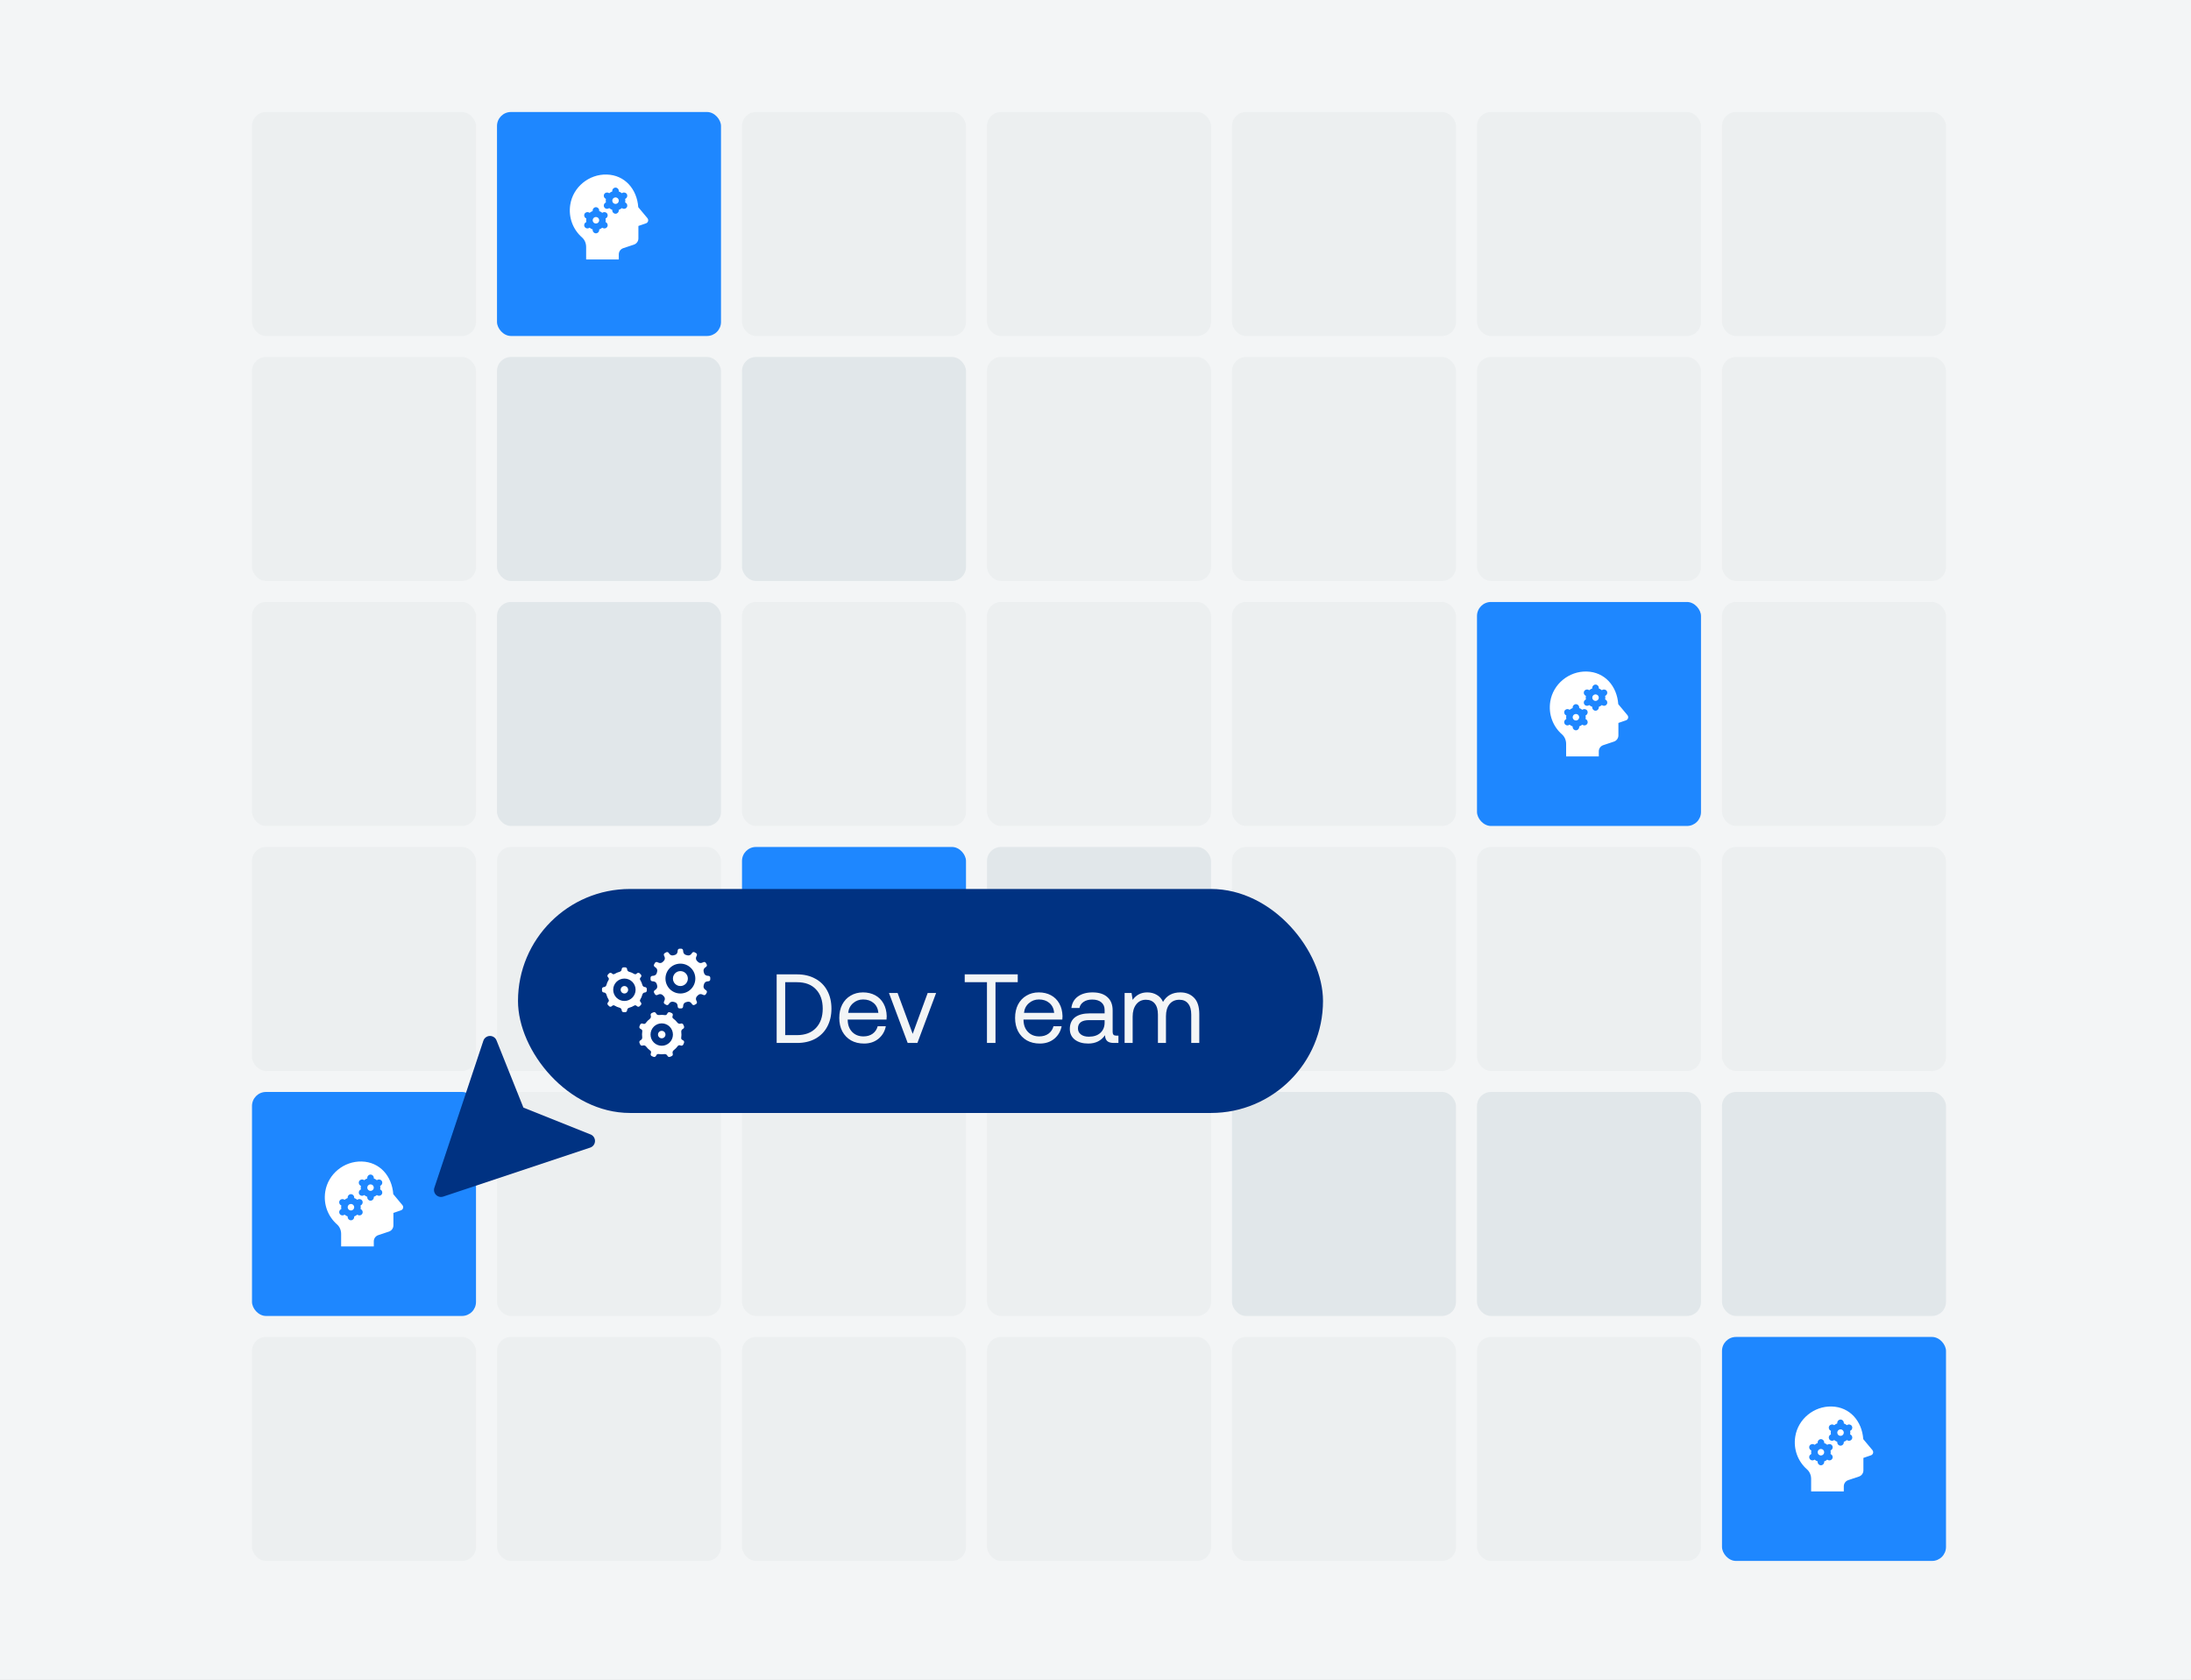 <svg width="313" height="240" viewBox="0 0 313 240" fill="none" xmlns="http://www.w3.org/2000/svg">
<rect x="0" y="0" width="313" height="240" fill="#808080" stroke="none"/>
<g clip-path="url(#clip0_1938_7468)">
<rect width="313" height="240" fill="#F3F5F6"/>
<rect x="36" y="16" width="32" height="32" rx="2" fill="#ECEFF0"/>
<rect x="71" y="16" width="32" height="32" rx="2" fill="#1E87FF"/>
<path d="M86.665 24.935C84.135 24.871 81.869 26.72 81.469 29.219C81.169 31.089 81.881 32.807 83.143 33.917C83.53 34.258 83.734 34.762 83.734 35.278V37.066H88.4V36.339C88.4 35.937 88.657 35.581 89.038 35.454L90.562 34.946C90.943 34.819 91.2 34.462 91.2 34.06V32.28L92.258 31.916C92.357 31.889 92.443 31.83 92.505 31.749C92.567 31.668 92.6 31.568 92.6 31.466C92.6 31.359 92.562 31.255 92.494 31.172L92.482 31.157C92.477 31.151 92.473 31.146 92.468 31.141L91.181 29.599C90.994 27.026 89.269 25.001 86.665 24.935ZM87.933 26.8C88.192 26.8 88.4 27.008 88.4 27.267V27.352C88.562 27.41 88.709 27.496 88.838 27.606L88.912 27.563C89.134 27.433 89.421 27.51 89.55 27.733C89.679 27.957 89.602 28.241 89.379 28.37L89.308 28.411C89.323 28.494 89.334 28.579 89.334 28.666C89.334 28.754 89.323 28.839 89.308 28.922L89.379 28.963C89.603 29.091 89.68 29.377 89.55 29.6C89.464 29.75 89.307 29.833 89.146 29.833C89.066 29.833 88.986 29.813 88.912 29.77L88.838 29.727C88.709 29.837 88.562 29.923 88.4 29.981V30.067C88.4 30.325 88.192 30.533 87.933 30.533C87.675 30.533 87.467 30.325 87.467 30.067V29.981C87.304 29.923 87.158 29.837 87.029 29.727L86.955 29.77C86.881 29.813 86.801 29.833 86.721 29.833C86.56 29.833 86.403 29.75 86.317 29.6C86.188 29.376 86.265 29.091 86.488 28.963L86.559 28.922C86.544 28.839 86.534 28.754 86.534 28.666C86.534 28.579 86.544 28.494 86.559 28.411L86.488 28.37C86.265 28.241 86.188 27.957 86.317 27.733C86.445 27.51 86.732 27.433 86.955 27.563L87.029 27.606C87.158 27.496 87.304 27.41 87.467 27.352V27.267C87.467 27.008 87.675 26.8 87.933 26.8ZM87.933 28.2C87.81 28.2 87.691 28.249 87.603 28.337C87.516 28.424 87.467 28.543 87.467 28.666C87.467 28.79 87.516 28.909 87.603 28.997C87.691 29.084 87.81 29.133 87.933 29.133C88.057 29.133 88.176 29.084 88.263 28.997C88.351 28.909 88.4 28.79 88.4 28.666C88.4 28.543 88.351 28.424 88.263 28.337C88.176 28.249 88.057 28.2 87.933 28.2ZM85.133 29.6C85.391 29.6 85.6 29.808 85.6 30.067V30.152C85.763 30.21 85.909 30.296 86.038 30.406L86.112 30.363C86.335 30.234 86.621 30.31 86.75 30.533C86.879 30.757 86.802 31.041 86.579 31.17L86.508 31.211C86.523 31.294 86.534 31.379 86.534 31.466C86.534 31.554 86.523 31.639 86.508 31.722L86.579 31.763C86.803 31.892 86.88 32.177 86.75 32.4C86.664 32.55 86.507 32.633 86.346 32.633C86.266 32.633 86.186 32.613 86.112 32.57L86.038 32.527C85.909 32.637 85.763 32.723 85.6 32.781V32.867C85.6 33.125 85.391 33.333 85.133 33.333C84.875 33.333 84.667 33.125 84.667 32.867V32.781C84.504 32.723 84.358 32.637 84.229 32.527L84.155 32.57C84.081 32.613 84.001 32.633 83.921 32.633C83.76 32.633 83.603 32.55 83.516 32.4C83.388 32.176 83.465 31.892 83.688 31.763L83.759 31.722C83.744 31.639 83.734 31.554 83.734 31.466C83.734 31.379 83.744 31.294 83.759 31.211L83.688 31.17C83.465 31.041 83.388 30.757 83.516 30.533C83.645 30.31 83.931 30.234 84.155 30.363L84.229 30.406C84.358 30.296 84.504 30.21 84.667 30.152V30.067C84.667 29.808 84.875 29.6 85.133 29.6ZM85.133 31C85.01 31 84.891 31.049 84.803 31.137C84.716 31.224 84.667 31.343 84.667 31.466C84.667 31.59 84.716 31.709 84.803 31.797C84.891 31.884 85.01 31.933 85.133 31.933C85.257 31.933 85.376 31.884 85.463 31.797C85.551 31.709 85.6 31.59 85.6 31.466C85.6 31.343 85.551 31.224 85.463 31.137C85.376 31.049 85.257 31 85.133 31Z" fill="white"/>
<rect x="106" y="16" width="32" height="32" rx="2" fill="#ECEFF0"/>
<rect x="141" y="16" width="32" height="32" rx="2" fill="#ECEFF0"/>
<rect x="176" y="16" width="32" height="32" rx="2" fill="#ECEFF0"/>
<rect x="211" y="16" width="32" height="32" rx="2" fill="#ECEFF0"/>
<rect x="246" y="16" width="32" height="32" rx="2" fill="#ECEFF0"/>
<rect x="36" y="51" width="32" height="32" rx="2" fill="#ECEFF0"/>
<rect x="71" y="51" width="32" height="32" rx="2" fill="#E1E7EA"/>
<rect x="106" y="51" width="32" height="32" rx="2" fill="#E1E7EA"/>
<rect x="141" y="51" width="32" height="32" rx="2" fill="#ECEFF0"/>
<rect x="176" y="51" width="32" height="32" rx="2" fill="#ECEFF0"/>
<rect x="211" y="51" width="32" height="32" rx="2" fill="#ECEFF0"/>
<rect x="246" y="51" width="32" height="32" rx="2" fill="#ECEFF0"/>
<rect x="36" y="86" width="32" height="32" rx="2" fill="#ECEFF0"/>
<rect x="71" y="86" width="32" height="32" rx="2" fill="#E1E7EA"/>
<rect x="106" y="86" width="32" height="32" rx="2" fill="#ECEFF0"/>
<rect x="141" y="86" width="32" height="32" rx="2" fill="#ECEFF0"/>
<rect x="176" y="86" width="32" height="32" rx="2" fill="#ECEFF0"/>
<rect x="211" y="86" width="32" height="32" rx="2" fill="#1E87FF"/>
<path d="M226.665 95.935C224.135 95.871 221.869 97.72 221.468 100.219C221.169 102.089 221.881 103.807 223.143 104.917C223.53 105.258 223.733 105.762 223.733 106.278V108.066H228.4V107.339C228.4 106.937 228.657 106.581 229.038 106.454L230.562 105.946C230.943 105.819 231.2 105.462 231.2 105.061V103.28L232.258 102.916C232.357 102.889 232.443 102.83 232.505 102.749C232.567 102.668 232.6 102.568 232.6 102.466C232.6 102.359 232.562 102.255 232.494 102.172L232.482 102.157C232.477 102.151 232.473 102.146 232.468 102.141L231.181 100.599C230.994 98.026 229.269 96.001 226.665 95.935ZM227.933 97.8C228.192 97.8 228.4 98.008 228.4 98.266V98.352C228.563 98.41 228.709 98.496 228.838 98.606L228.912 98.563C229.134 98.433 229.421 98.51 229.55 98.733C229.679 98.957 229.602 99.242 229.379 99.37L229.308 99.411C229.323 99.494 229.333 99.579 229.333 99.666C229.333 99.754 229.323 99.839 229.308 99.922L229.379 99.963C229.603 100.092 229.68 100.377 229.55 100.6C229.464 100.75 229.307 100.833 229.146 100.833C229.066 100.833 228.986 100.813 228.912 100.77L228.838 100.727C228.709 100.837 228.563 100.923 228.4 100.981V101.066C228.4 101.325 228.192 101.533 227.933 101.533C227.675 101.533 227.467 101.325 227.467 101.066V100.981C227.304 100.923 227.158 100.837 227.029 100.727L226.955 100.77C226.881 100.813 226.801 100.833 226.721 100.833C226.56 100.833 226.403 100.75 226.317 100.6C226.188 100.376 226.265 100.092 226.488 99.963L226.559 99.922C226.544 99.839 226.533 99.754 226.533 99.666C226.533 99.579 226.544 99.494 226.559 99.411L226.488 99.37C226.265 99.242 226.188 98.957 226.317 98.733C226.445 98.51 226.732 98.433 226.955 98.563L227.029 98.606C227.158 98.496 227.304 98.41 227.467 98.352V98.266C227.467 98.008 227.675 97.8 227.933 97.8ZM227.933 99.2C227.81 99.2 227.691 99.249 227.603 99.337C227.516 99.424 227.467 99.543 227.467 99.666C227.467 99.79 227.516 99.909 227.603 99.996C227.691 100.084 227.81 100.133 227.933 100.133C228.057 100.133 228.176 100.084 228.263 99.996C228.351 99.909 228.4 99.79 228.4 99.666C228.4 99.543 228.351 99.424 228.263 99.337C228.176 99.249 228.057 99.2 227.933 99.2ZM225.133 100.6C225.392 100.6 225.6 100.808 225.6 101.066V101.152C225.763 101.21 225.909 101.296 226.038 101.406L226.112 101.363C226.335 101.234 226.621 101.31 226.75 101.533C226.879 101.757 226.802 102.041 226.579 102.17L226.508 102.211C226.523 102.294 226.533 102.379 226.533 102.466C226.533 102.554 226.523 102.639 226.508 102.722L226.579 102.763C226.803 102.892 226.88 103.177 226.75 103.4C226.664 103.55 226.507 103.633 226.346 103.633C226.266 103.633 226.186 103.613 226.112 103.57L226.038 103.527C225.909 103.637 225.763 103.723 225.6 103.781V103.866C225.6 104.125 225.392 104.333 225.133 104.333C224.875 104.333 224.667 104.125 224.667 103.866V103.781C224.504 103.723 224.358 103.637 224.229 103.527L224.155 103.57C224.081 103.613 224.001 103.633 223.921 103.633C223.76 103.633 223.603 103.55 223.517 103.4C223.388 103.176 223.465 102.892 223.688 102.763L223.759 102.722C223.744 102.639 223.733 102.554 223.733 102.466C223.733 102.379 223.744 102.294 223.759 102.211L223.688 102.17C223.465 102.041 223.388 101.757 223.517 101.533C223.645 101.31 223.931 101.234 224.155 101.363L224.229 101.406C224.358 101.296 224.504 101.21 224.667 101.152V101.066C224.667 100.808 224.875 100.6 225.133 100.6ZM225.133 102C225.01 102 224.891 102.049 224.803 102.137C224.716 102.224 224.667 102.343 224.667 102.466C224.667 102.59 224.716 102.709 224.803 102.796C224.891 102.884 225.01 102.933 225.133 102.933C225.257 102.933 225.376 102.884 225.463 102.796C225.551 102.709 225.6 102.59 225.6 102.466C225.6 102.343 225.551 102.224 225.463 102.137C225.376 102.049 225.257 102 225.133 102Z" fill="white"/>
<rect x="246" y="86" width="32" height="32" rx="2" fill="#ECEFF0"/>
<rect x="36" y="121" width="32" height="32" rx="2" fill="#ECEFF0"/>
<rect x="71" y="121" width="32" height="32" rx="2" fill="#ECEFF0"/>
<rect x="106" y="121" width="32" height="32" rx="2" fill="#1E87FF"/>
<path d="M121.665 130.935C119.135 130.871 116.869 132.72 116.468 135.219C116.169 137.089 116.881 138.807 118.143 139.917C118.53 140.258 118.733 140.762 118.733 141.278V143.066H123.4V142.339C123.4 141.937 123.657 141.581 124.038 141.454L125.562 140.946C125.943 140.819 126.2 140.462 126.2 140.061V138.28L127.258 137.916C127.357 137.889 127.443 137.83 127.505 137.749C127.567 137.668 127.6 137.568 127.6 137.466C127.6 137.359 127.562 137.255 127.494 137.172L127.482 137.157C127.477 137.151 127.473 137.146 127.468 137.141L126.181 135.599C125.994 133.026 124.269 131.001 121.665 130.935ZM122.933 132.8C123.192 132.8 123.4 133.008 123.4 133.266V133.352C123.563 133.41 123.709 133.496 123.838 133.606L123.912 133.563C124.134 133.433 124.421 133.51 124.55 133.733C124.679 133.957 124.602 134.241 124.379 134.37L124.308 134.411C124.323 134.494 124.333 134.579 124.333 134.666C124.333 134.754 124.323 134.839 124.308 134.922L124.379 134.963C124.603 135.092 124.68 135.377 124.55 135.6C124.464 135.75 124.307 135.833 124.146 135.833C124.066 135.833 123.986 135.813 123.912 135.77L123.838 135.727C123.709 135.837 123.563 135.923 123.4 135.981V136.066C123.4 136.325 123.192 136.533 122.933 136.533C122.675 136.533 122.467 136.325 122.467 136.066V135.981C122.304 135.923 122.158 135.837 122.029 135.727L121.955 135.77C121.881 135.813 121.801 135.833 121.721 135.833C121.56 135.833 121.403 135.75 121.317 135.6C121.188 135.376 121.265 135.092 121.488 134.963L121.559 134.922C121.544 134.839 121.533 134.754 121.533 134.666C121.533 134.579 121.544 134.494 121.559 134.411L121.488 134.37C121.265 134.241 121.188 133.957 121.317 133.733C121.445 133.51 121.732 133.433 121.955 133.563L122.029 133.606C122.158 133.496 122.304 133.41 122.467 133.352V133.266C122.467 133.008 122.675 132.8 122.933 132.8ZM122.933 134.2C122.81 134.2 122.691 134.249 122.603 134.337C122.516 134.424 122.467 134.543 122.467 134.666C122.467 134.79 122.516 134.909 122.603 134.996C122.691 135.084 122.81 135.133 122.933 135.133C123.057 135.133 123.176 135.084 123.263 134.996C123.351 134.909 123.4 134.79 123.4 134.666C123.4 134.543 123.351 134.424 123.263 134.337C123.176 134.249 123.057 134.2 122.933 134.2ZM120.133 135.6C120.392 135.6 120.6 135.808 120.6 136.066V136.152C120.763 136.21 120.909 136.296 121.038 136.406L121.112 136.363C121.335 136.234 121.621 136.31 121.75 136.533C121.879 136.757 121.802 137.041 121.579 137.17L121.508 137.211C121.523 137.294 121.533 137.379 121.533 137.466C121.533 137.554 121.523 137.639 121.508 137.722L121.579 137.763C121.803 137.892 121.88 138.177 121.75 138.4C121.664 138.55 121.507 138.633 121.346 138.633C121.266 138.633 121.186 138.613 121.112 138.57L121.038 138.527C120.909 138.637 120.763 138.723 120.6 138.781V138.866C120.6 139.125 120.392 139.333 120.133 139.333C119.875 139.333 119.667 139.125 119.667 138.866V138.781C119.504 138.723 119.358 138.637 119.229 138.527L119.155 138.57C119.081 138.613 119.001 138.633 118.921 138.633C118.76 138.633 118.603 138.55 118.517 138.4C118.388 138.176 118.465 137.892 118.688 137.763L118.759 137.722C118.744 137.639 118.733 137.554 118.733 137.466C118.733 137.379 118.744 137.294 118.759 137.211L118.688 137.17C118.465 137.041 118.388 136.757 118.517 136.533C118.645 136.31 118.931 136.234 119.155 136.363L119.229 136.406C119.358 136.296 119.504 136.21 119.667 136.152V136.066C119.667 135.808 119.875 135.6 120.133 135.6ZM120.133 137C120.01 137 119.891 137.049 119.803 137.137C119.716 137.224 119.667 137.343 119.667 137.466C119.667 137.59 119.716 137.709 119.803 137.796C119.891 137.884 120.01 137.933 120.133 137.933C120.257 137.933 120.376 137.884 120.463 137.796C120.551 137.709 120.6 137.59 120.6 137.466C120.6 137.343 120.551 137.224 120.463 137.137C120.376 137.049 120.257 137 120.133 137Z" fill="white"/>
<rect x="141" y="121" width="32" height="32" rx="2" fill="#E1E7EA"/>
<rect x="176" y="121" width="32" height="32" rx="2" fill="#ECEFF0"/>
<rect x="211" y="121" width="32" height="32" rx="2" fill="#ECEFF0"/>
<rect x="246" y="121" width="32" height="32" rx="2" fill="#ECEFF0"/>
<rect x="36" y="156" width="32" height="32" rx="2" fill="#1E87FF"/>
<path d="M51.665 165.935C49.135 165.871 46.869 167.72 46.468 170.219C46.169 172.089 46.881 173.807 48.143 174.917C48.53 175.258 48.733 175.762 48.733 176.278V178.066H53.4V177.339C53.4 176.937 53.657 176.581 54.038 176.454L55.562 175.946C55.943 175.819 56.2 175.462 56.2 175.061V173.28L57.258 172.916C57.357 172.889 57.443 172.83 57.505 172.749C57.567 172.668 57.6 172.568 57.6 172.466C57.6 172.359 57.562 172.255 57.494 172.172L57.482 172.157C57.477 172.151 57.473 172.146 57.468 172.141L56.181 170.599C55.994 168.026 54.269 166.001 51.665 165.935ZM52.934 167.8C53.191 167.8 53.4 168.008 53.4 168.266V168.352C53.562 168.41 53.709 168.496 53.838 168.606L53.912 168.563C54.134 168.433 54.421 168.51 54.55 168.733C54.679 168.957 54.602 169.241 54.379 169.37L54.308 169.411C54.323 169.494 54.334 169.579 54.334 169.666C54.334 169.754 54.323 169.839 54.308 169.922L54.379 169.963C54.603 170.092 54.68 170.377 54.55 170.6C54.464 170.75 54.307 170.833 54.146 170.833C54.066 170.833 53.986 170.813 53.912 170.77L53.838 170.727C53.709 170.837 53.562 170.923 53.4 170.981V171.066C53.4 171.325 53.191 171.533 52.934 171.533C52.675 171.533 52.467 171.325 52.467 171.066V170.981C52.304 170.923 52.158 170.837 52.029 170.727L51.955 170.77C51.881 170.813 51.801 170.833 51.721 170.833C51.56 170.833 51.403 170.75 51.316 170.6C51.188 170.376 51.265 170.092 51.488 169.963L51.559 169.922C51.544 169.839 51.533 169.754 51.533 169.666C51.533 169.579 51.544 169.494 51.559 169.411L51.488 169.37C51.265 169.241 51.188 168.957 51.316 168.733C51.445 168.51 51.732 168.433 51.955 168.563L52.029 168.606C52.158 168.496 52.304 168.41 52.467 168.352V168.266C52.467 168.008 52.675 167.8 52.934 167.8ZM52.934 169.2C52.81 169.2 52.691 169.249 52.603 169.337C52.516 169.424 52.467 169.543 52.467 169.666C52.467 169.79 52.516 169.909 52.603 169.996C52.691 170.084 52.81 170.133 52.934 170.133C53.057 170.133 53.176 170.084 53.263 169.996C53.351 169.909 53.4 169.79 53.4 169.666C53.4 169.543 53.351 169.424 53.263 169.337C53.176 169.249 53.057 169.2 52.934 169.2ZM50.133 170.6C50.392 170.6 50.6 170.808 50.6 171.066V171.152C50.763 171.21 50.909 171.296 51.038 171.406L51.112 171.363C51.335 171.234 51.621 171.31 51.75 171.533C51.879 171.757 51.802 172.041 51.579 172.17L51.508 172.211C51.523 172.294 51.533 172.379 51.533 172.466C51.533 172.554 51.523 172.639 51.508 172.722L51.579 172.763C51.803 172.892 51.88 173.177 51.75 173.4C51.664 173.55 51.507 173.633 51.346 173.633C51.266 173.633 51.186 173.613 51.112 173.57L51.038 173.527C50.909 173.637 50.763 173.723 50.6 173.781V173.866C50.6 174.125 50.392 174.333 50.133 174.333C49.875 174.333 49.667 174.125 49.667 173.866V173.781C49.504 173.723 49.358 173.637 49.229 173.527L49.155 173.57C49.081 173.613 49.001 173.633 48.921 173.633C48.76 173.633 48.603 173.55 48.517 173.4C48.388 173.176 48.465 172.892 48.688 172.763L48.759 172.722C48.744 172.639 48.733 172.554 48.733 172.466C48.733 172.379 48.744 172.294 48.759 172.211L48.688 172.17C48.465 172.041 48.388 171.757 48.517 171.533C48.645 171.31 48.931 171.234 49.155 171.363L49.229 171.406C49.358 171.296 49.504 171.21 49.667 171.152V171.066C49.667 170.808 49.875 170.6 50.133 170.6ZM50.133 172C50.01 172 49.891 172.049 49.803 172.137C49.716 172.224 49.667 172.343 49.667 172.466C49.667 172.59 49.716 172.709 49.803 172.796C49.891 172.884 50.01 172.933 50.133 172.933C50.257 172.933 50.376 172.884 50.463 172.796C50.551 172.709 50.6 172.59 50.6 172.466C50.6 172.343 50.551 172.224 50.463 172.137C50.376 172.049 50.257 172 50.133 172Z" fill="white"/>
<rect x="71" y="156" width="32" height="32" rx="2" fill="#ECEFF0"/>
<rect x="106" y="156" width="32" height="32" rx="2" fill="#ECEFF0"/>
<rect x="141" y="156" width="32" height="32" rx="2" fill="#ECEFF0"/>
<rect x="176" y="156" width="32" height="32" rx="2" fill="#E1E7EA"/>
<rect x="211" y="156" width="32" height="32" rx="2" fill="#E1E7EA"/>
<rect x="246" y="156" width="32" height="32" rx="2" fill="#E1E7EA"/>
<rect x="36" y="191" width="32" height="32" rx="2" fill="#ECEFF0"/>
<rect x="71" y="191" width="32" height="32" rx="2" fill="#ECEFF0"/>
<rect x="106" y="191" width="32" height="32" rx="2" fill="#ECEFF0"/>
<rect x="141" y="191" width="32" height="32" rx="2" fill="#ECEFF0"/>
<rect x="176" y="191" width="32" height="32" rx="2" fill="#ECEFF0"/>
<rect x="211" y="191" width="32" height="32" rx="2" fill="#ECEFF0"/>
<rect x="246" y="191" width="32" height="32" rx="2" fill="#1E87FF"/>
<path d="M261.665 200.935C259.135 200.871 256.869 202.72 256.468 205.219C256.169 207.089 256.881 208.807 258.143 209.917C258.53 210.258 258.733 210.762 258.733 211.278V213.066H263.4V212.339C263.4 211.937 263.657 211.581 264.038 211.454L265.562 210.946C265.943 210.819 266.2 210.462 266.2 210.061V208.28L267.258 207.916C267.357 207.889 267.443 207.83 267.505 207.749C267.567 207.668 267.6 207.568 267.6 207.466C267.6 207.359 267.562 207.255 267.494 207.172L267.482 207.157C267.477 207.151 267.473 207.146 267.468 207.141L266.181 205.599C265.994 203.026 264.269 201.001 261.665 200.935ZM262.933 202.8C263.192 202.8 263.4 203.008 263.4 203.266V203.352C263.563 203.41 263.709 203.496 263.838 203.606L263.912 203.563C264.134 203.433 264.421 203.51 264.55 203.733C264.679 203.957 264.602 204.241 264.379 204.37L264.308 204.411C264.323 204.494 264.333 204.579 264.333 204.666C264.333 204.754 264.323 204.839 264.308 204.922L264.379 204.963C264.603 205.092 264.68 205.377 264.55 205.6C264.464 205.75 264.307 205.833 264.146 205.833C264.066 205.833 263.986 205.813 263.912 205.77L263.838 205.727C263.709 205.837 263.563 205.923 263.4 205.981V206.066C263.4 206.325 263.192 206.533 262.933 206.533C262.675 206.533 262.467 206.325 262.467 206.066V205.981C262.304 205.923 262.158 205.837 262.029 205.727L261.955 205.77C261.881 205.813 261.801 205.833 261.721 205.833C261.56 205.833 261.403 205.75 261.317 205.6C261.188 205.376 261.265 205.092 261.488 204.963L261.559 204.922C261.544 204.839 261.533 204.754 261.533 204.666C261.533 204.579 261.544 204.494 261.559 204.411L261.488 204.37C261.265 204.241 261.188 203.957 261.317 203.733C261.445 203.51 261.732 203.433 261.955 203.563L262.029 203.606C262.158 203.496 262.304 203.41 262.467 203.352V203.266C262.467 203.008 262.675 202.8 262.933 202.8ZM262.933 204.2C262.81 204.2 262.691 204.249 262.603 204.337C262.516 204.424 262.467 204.543 262.467 204.666C262.467 204.79 262.516 204.909 262.603 204.996C262.691 205.084 262.81 205.133 262.933 205.133C263.057 205.133 263.176 205.084 263.263 204.996C263.351 204.909 263.4 204.79 263.4 204.666C263.4 204.543 263.351 204.424 263.263 204.337C263.176 204.249 263.057 204.2 262.933 204.2ZM260.133 205.6C260.392 205.6 260.6 205.808 260.6 206.066V206.152C260.763 206.21 260.909 206.296 261.038 206.406L261.112 206.363C261.335 206.234 261.621 206.31 261.75 206.533C261.879 206.757 261.802 207.041 261.579 207.17L261.508 207.211C261.523 207.294 261.533 207.379 261.533 207.466C261.533 207.554 261.523 207.639 261.508 207.722L261.579 207.763C261.803 207.892 261.88 208.177 261.75 208.4C261.664 208.55 261.507 208.633 261.346 208.633C261.266 208.633 261.186 208.613 261.112 208.57L261.038 208.527C260.909 208.637 260.763 208.723 260.6 208.781V208.866C260.6 209.125 260.392 209.333 260.133 209.333C259.875 209.333 259.667 209.125 259.667 208.866V208.781C259.504 208.723 259.358 208.637 259.229 208.527L259.155 208.57C259.081 208.613 259.001 208.633 258.921 208.633C258.76 208.633 258.603 208.55 258.517 208.4C258.388 208.176 258.465 207.892 258.688 207.763L258.759 207.722C258.744 207.639 258.733 207.554 258.733 207.466C258.733 207.379 258.744 207.294 258.759 207.211L258.688 207.17C258.465 207.041 258.388 206.757 258.517 206.533C258.645 206.31 258.931 206.234 259.155 206.363L259.229 206.406C259.358 206.296 259.504 206.21 259.667 206.152V206.066C259.667 205.808 259.875 205.6 260.133 205.6ZM260.133 207C260.01 207 259.891 207.049 259.803 207.137C259.716 207.224 259.667 207.343 259.667 207.466C259.667 207.59 259.716 207.709 259.803 207.796C259.891 207.884 260.01 207.933 260.133 207.933C260.257 207.933 260.376 207.884 260.463 207.796C260.551 207.709 260.6 207.59 260.6 207.466C260.6 207.343 260.551 207.224 260.463 207.137C260.376 207.049 260.257 207 260.133 207Z" fill="white"/>
<rect x="74" y="127" width="115" height="32" rx="16" fill="#003282"/>
<path d="M110.952 139.2H113.85C114.858 139.2 115.731 139.405 116.468 139.816C117.215 140.217 117.784 140.787 118.176 141.524C118.577 142.261 118.778 143.12 118.778 144.1C118.778 145.071 118.577 145.929 118.176 146.676C117.784 147.413 117.215 147.987 116.468 148.398C115.731 148.799 114.858 149 113.85 149H110.952V139.2ZM113.85 147.88C115.017 147.88 115.922 147.539 116.566 146.858C117.21 146.177 117.532 145.257 117.532 144.1C117.532 142.933 117.21 142.014 116.566 141.342C115.931 140.661 115.026 140.32 113.85 140.32H112.17V147.88H113.85ZM119.897 145.43C119.897 144.702 120.037 144.063 120.317 143.512C120.607 142.961 121.008 142.537 121.521 142.238C122.035 141.93 122.623 141.776 123.285 141.776C123.939 141.776 124.517 141.911 125.021 142.182C125.525 142.453 125.922 142.845 126.211 143.358C126.501 143.871 126.655 144.473 126.673 145.164C126.673 145.267 126.664 145.43 126.645 145.654H121.101V145.752C121.12 146.452 121.335 147.012 121.745 147.432C122.156 147.852 122.693 148.062 123.355 148.062C123.869 148.062 124.303 147.936 124.657 147.684C125.021 147.423 125.264 147.063 125.385 146.606H126.547C126.407 147.334 126.057 147.931 125.497 148.398C124.937 148.855 124.251 149.084 123.439 149.084C122.73 149.084 122.109 148.935 121.577 148.636C121.045 148.328 120.63 147.899 120.331 147.348C120.042 146.788 119.897 146.149 119.897 145.43ZM125.483 144.702C125.427 144.095 125.199 143.624 124.797 143.288C124.405 142.952 123.906 142.784 123.299 142.784C122.758 142.784 122.282 142.961 121.871 143.316C121.461 143.671 121.227 144.133 121.171 144.702H125.483ZM126.996 141.86H128.228L130.384 147.698L132.526 141.86H133.73L131.056 149H129.67L126.996 141.86ZM137.817 139.2H145.391V140.32H142.213V149H140.995V140.32H137.817V139.2ZM145.012 145.43C145.012 144.702 145.152 144.063 145.432 143.512C145.722 142.961 146.123 142.537 146.636 142.238C147.15 141.93 147.738 141.776 148.4 141.776C149.054 141.776 149.632 141.911 150.136 142.182C150.64 142.453 151.037 142.845 151.326 143.358C151.616 143.871 151.77 144.473 151.788 145.164C151.788 145.267 151.779 145.43 151.76 145.654H146.216V145.752C146.235 146.452 146.45 147.012 146.86 147.432C147.271 147.852 147.808 148.062 148.47 148.062C148.984 148.062 149.418 147.936 149.772 147.684C150.136 147.423 150.379 147.063 150.5 146.606H151.662C151.522 147.334 151.172 147.931 150.612 148.398C150.052 148.855 149.366 149.084 148.554 149.084C147.845 149.084 147.224 148.935 146.692 148.636C146.16 148.328 145.745 147.899 145.446 147.348C145.157 146.788 145.012 146.149 145.012 145.43ZM150.598 144.702C150.542 144.095 150.314 143.624 149.912 143.288C149.52 142.952 149.021 142.784 148.414 142.784C147.873 142.784 147.397 142.961 146.986 143.316C146.576 143.671 146.342 144.133 146.286 144.702H150.598ZM159.776 147.95V149H159.146C158.689 149 158.362 148.907 158.166 148.72C157.97 148.533 157.868 148.258 157.858 147.894C157.308 148.687 156.51 149.084 155.464 149.084C154.671 149.084 154.032 148.897 153.546 148.524C153.07 148.151 152.832 147.642 152.832 146.998C152.832 146.279 153.075 145.729 153.56 145.346C154.055 144.963 154.769 144.772 155.702 144.772H157.802V144.282C157.802 143.815 157.644 143.451 157.326 143.19C157.018 142.929 156.584 142.798 156.024 142.798C155.53 142.798 155.119 142.91 154.792 143.134C154.475 143.349 154.279 143.638 154.204 144.002H153.056C153.14 143.302 153.448 142.756 153.98 142.364C154.522 141.972 155.222 141.776 156.08 141.776C156.995 141.776 157.7 142 158.194 142.448C158.698 142.887 158.95 143.521 158.95 144.352V147.432C158.95 147.777 159.109 147.95 159.426 147.95H159.776ZM157.802 145.738H155.59C154.526 145.738 153.994 146.135 153.994 146.928C153.994 147.283 154.134 147.567 154.414 147.782C154.694 147.997 155.072 148.104 155.548 148.104C156.248 148.104 156.799 147.922 157.2 147.558C157.602 147.185 157.802 146.695 157.802 146.088V145.738ZM168.625 141.776C169.428 141.776 170.076 142.028 170.571 142.532C171.075 143.036 171.327 143.82 171.327 144.884V149H170.179V144.954C170.179 144.263 170.03 143.736 169.731 143.372C169.442 143.008 169.026 142.826 168.485 142.826C167.888 142.826 167.416 143.036 167.071 143.456C166.735 143.876 166.567 144.45 166.567 145.178V149H165.419V144.954C165.419 144.263 165.27 143.736 164.971 143.372C164.672 143.008 164.248 142.826 163.697 142.826C163.118 142.826 162.656 143.05 162.311 143.498C161.975 143.937 161.807 144.515 161.807 145.234V149H160.659V141.86H161.653L161.807 142.84C162.32 142.131 163.016 141.776 163.893 141.776C164.406 141.776 164.859 141.893 165.251 142.126C165.652 142.35 165.951 142.686 166.147 143.134C166.66 142.229 167.486 141.776 168.625 141.776Z" fill="#F3F5F6"/>
<g clip-path="url(#clip1_1938_7468)">
<path d="M97.082 135.533C96.946 135.533 96.832 135.636 96.817 135.771L96.795 135.973C96.77 136.198 96.604 136.381 96.383 136.433C96.328 136.447 96.273 136.46 96.219 136.476C96.002 136.539 95.77 136.464 95.636 136.282L95.517 136.12C95.436 136.01 95.287 135.979 95.169 136.047L94.965 136.164C94.847 136.232 94.799 136.378 94.853 136.502L94.936 136.69C95.027 136.897 94.975 137.137 94.811 137.293C94.771 137.331 94.732 137.371 94.693 137.411C94.536 137.575 94.297 137.628 94.09 137.536L93.901 137.454C93.777 137.4 93.631 137.447 93.564 137.564L93.446 137.769C93.378 137.886 93.409 138.037 93.519 138.118L93.681 138.237C93.863 138.371 93.938 138.603 93.875 138.82C93.859 138.874 93.846 138.928 93.832 138.983C93.78 139.204 93.597 139.37 93.372 139.395L93.17 139.418C93.035 139.432 92.933 139.546 92.933 139.682V139.918C92.933 140.054 93.036 140.168 93.171 140.183L93.373 140.205C93.599 140.23 93.78 140.396 93.832 140.617C93.846 140.671 93.86 140.727 93.876 140.781C93.939 140.998 93.864 141.23 93.682 141.363L93.519 141.483C93.409 141.564 93.378 141.713 93.446 141.831L93.564 142.035C93.631 142.153 93.778 142.201 93.902 142.147L94.091 142.063C94.298 141.973 94.537 142.025 94.693 142.188C94.731 142.229 94.771 142.268 94.811 142.307C94.975 142.463 95.028 142.703 94.936 142.91L94.853 143.099C94.799 143.223 94.847 143.368 94.965 143.436L95.169 143.554C95.287 143.622 95.436 143.59 95.517 143.481L95.636 143.319C95.77 143.137 96.002 143.062 96.219 143.125C96.273 143.14 96.328 143.154 96.383 143.168C96.604 143.22 96.77 143.402 96.795 143.628L96.817 143.83C96.832 143.964 96.946 144.067 97.082 144.067H97.318C97.454 144.067 97.568 143.964 97.583 143.829L97.605 143.627C97.63 143.401 97.796 143.22 98.017 143.168C98.072 143.154 98.127 143.139 98.181 143.124C98.398 143.061 98.63 143.136 98.763 143.318L98.883 143.481C98.964 143.59 99.113 143.622 99.231 143.554L99.435 143.436C99.553 143.369 99.601 143.222 99.547 143.098L99.463 142.909C99.373 142.702 99.425 142.463 99.588 142.307C99.629 142.269 99.668 142.229 99.707 142.188C99.864 142.025 100.102 141.972 100.309 142.063L100.498 142.146C100.622 142.2 100.768 142.153 100.836 142.035L100.954 141.831C101.022 141.713 100.991 141.563 100.881 141.482L100.718 141.362C100.536 141.229 100.461 140.997 100.524 140.78C100.539 140.726 100.554 140.671 100.568 140.617C100.62 140.396 100.801 140.23 101.027 140.205L101.23 140.182C101.365 140.168 101.467 140.054 101.467 139.918V139.682C101.467 139.546 101.364 139.431 101.229 139.417L101.027 139.395C100.801 139.37 100.619 139.204 100.567 138.983C100.553 138.928 100.54 138.872 100.524 138.819C100.461 138.602 100.536 138.37 100.718 138.236L100.88 138.117C100.99 138.036 101.021 137.886 100.953 137.769L100.835 137.564C100.768 137.447 100.622 137.399 100.498 137.453L100.309 137.536C100.102 137.627 99.862 137.575 99.706 137.411C99.668 137.371 99.628 137.332 99.588 137.293C99.424 137.136 99.371 136.897 99.463 136.69L99.546 136.502C99.6 136.378 99.552 136.232 99.434 136.163L99.23 136.046C99.112 135.978 98.963 136.009 98.882 136.119L98.763 136.282C98.629 136.464 98.397 136.539 98.18 136.476C98.126 136.46 98.071 136.445 98.016 136.432C97.795 136.38 97.629 136.198 97.604 135.973L97.582 135.771C97.568 135.636 97.454 135.533 97.318 135.533H97.082ZM97.2 137.667C98.378 137.667 99.333 138.622 99.333 139.8C99.333 140.978 98.378 141.933 97.2 141.933C96.022 141.933 95.067 140.978 95.067 139.8C95.067 138.622 96.022 137.667 97.2 137.667ZM89.082 138.2C88.946 138.2 88.832 138.302 88.817 138.437L88.811 138.49C88.794 138.652 88.679 138.789 88.522 138.83C88.264 138.897 88.023 139.001 87.802 139.137C87.703 139.199 87.578 139.196 87.487 139.124L87.376 139.034C87.27 138.949 87.117 138.958 87.021 139.054L86.854 139.221C86.758 139.317 86.75 139.47 86.834 139.576L86.924 139.687C86.996 139.778 86.999 139.903 86.938 140.002C86.801 140.223 86.696 140.464 86.629 140.722C86.588 140.879 86.452 140.994 86.29 141.011L86.237 141.017C86.102 141.031 86 141.146 86 141.282V141.518C86 141.654 86.103 141.768 86.237 141.783L86.291 141.788C86.452 141.807 86.589 141.921 86.63 142.078C86.697 142.336 86.801 142.577 86.938 142.798C86.999 142.896 86.996 143.022 86.924 143.112L86.834 143.224C86.75 143.33 86.758 143.483 86.854 143.579L87.02 143.746C87.116 143.842 87.269 143.85 87.375 143.765L87.487 143.676C87.577 143.603 87.703 143.601 87.802 143.662C88.023 143.799 88.264 143.902 88.522 143.97C88.679 144.011 88.793 144.147 88.81 144.309L88.817 144.362C88.832 144.497 88.946 144.6 89.082 144.6H89.318C89.454 144.6 89.568 144.497 89.583 144.362L89.588 144.309C89.606 144.148 89.721 144.011 89.878 143.97C90.136 143.902 90.377 143.799 90.598 143.662C90.697 143.601 90.822 143.603 90.912 143.676L91.024 143.765C91.13 143.85 91.283 143.842 91.379 143.746L91.546 143.579C91.642 143.483 91.65 143.33 91.566 143.224L91.476 143.112C91.403 143.022 91.401 142.897 91.463 142.798C91.599 142.577 91.703 142.336 91.77 142.078C91.811 141.921 91.947 141.806 92.109 141.788L92.162 141.783C92.297 141.768 92.4 141.654 92.4 141.518V141.282C92.4 141.146 92.297 141.031 92.162 141.017L92.109 141.011C91.948 140.994 91.811 140.879 91.77 140.722C91.703 140.464 91.599 140.223 91.463 140.002C91.401 139.903 91.403 139.778 91.476 139.687L91.566 139.576C91.65 139.47 91.642 139.317 91.546 139.221L91.379 139.054C91.283 138.958 91.13 138.949 91.024 139.034L90.912 139.124C90.822 139.196 90.697 139.199 90.598 139.137C90.377 139.001 90.136 138.896 89.878 138.829C89.721 138.789 89.606 138.652 89.588 138.49L89.583 138.437C89.568 138.302 89.454 138.2 89.318 138.2H89.082ZM97.2 138.733C96.611 138.733 96.133 139.211 96.133 139.8C96.133 140.389 96.611 140.867 97.2 140.867C97.789 140.867 98.267 140.389 98.267 139.8C98.267 139.211 97.789 138.733 97.2 138.733ZM89.2 139.8C90.084 139.8 90.8 140.516 90.8 141.4C90.8 142.284 90.084 143 89.2 143C88.316 143 87.6 142.284 87.6 141.4C87.6 140.516 88.316 139.8 89.2 139.8ZM89.2 140.867C88.906 140.867 88.667 141.105 88.667 141.4C88.667 141.694 88.906 141.933 89.2 141.933C89.494 141.933 89.733 141.694 89.733 141.4C89.733 141.105 89.494 140.867 89.2 140.867ZM95.612 144.6C95.51 144.598 95.411 144.652 95.359 144.747L95.285 144.879C95.226 144.987 95.105 145.039 94.983 145.02C94.712 144.976 94.434 144.973 94.154 145.011C93.984 145.035 93.817 144.947 93.734 144.796L93.706 144.747C93.637 144.62 93.484 144.568 93.351 144.623L93.121 144.718C92.988 144.773 92.917 144.919 92.957 145.057L92.973 145.111C93.021 145.277 92.965 145.457 92.828 145.561C92.604 145.731 92.408 145.93 92.248 146.153C92.176 146.253 92.053 146.303 91.935 146.269L91.79 146.226C91.651 146.186 91.505 146.256 91.45 146.389L91.354 146.62C91.299 146.752 91.353 146.906 91.479 146.975L91.612 147.049C91.72 147.108 91.772 147.229 91.753 147.351C91.709 147.622 91.705 147.901 91.744 148.18C91.767 148.351 91.68 148.518 91.529 148.601L91.48 148.628C91.354 148.697 91.3 148.85 91.355 148.983L91.451 149.213C91.506 149.346 91.653 149.417 91.791 149.377L91.844 149.361C92.009 149.313 92.19 149.369 92.294 149.506C92.464 149.731 92.663 149.926 92.886 150.086C92.986 150.158 93.035 150.281 93.001 150.399L92.959 150.545C92.919 150.683 92.989 150.829 93.122 150.884L93.352 150.98C93.485 151.035 93.638 150.981 93.708 150.855L93.781 150.723C93.84 150.615 93.962 150.563 94.083 150.582C94.355 150.626 94.634 150.629 94.913 150.59C95.084 150.567 95.251 150.655 95.333 150.806L95.36 150.855C95.43 150.981 95.583 151.035 95.717 150.98L95.947 150.884C96.08 150.829 96.149 150.683 96.109 150.545L96.095 150.49C96.047 150.325 96.103 150.144 96.24 150.04C96.464 149.87 96.658 149.672 96.819 149.449C96.891 149.349 97.014 149.3 97.132 149.334L97.278 149.376C97.416 149.416 97.563 149.346 97.618 149.212L97.713 148.982C97.769 148.849 97.715 148.696 97.588 148.627L97.455 148.554C97.347 148.495 97.295 148.374 97.315 148.252C97.358 147.98 97.362 147.702 97.324 147.423C97.3 147.252 97.388 147.085 97.538 147.002L97.588 146.975C97.714 146.906 97.767 146.752 97.713 146.619L97.617 146.388C97.561 146.255 97.415 146.184 97.277 146.225L97.223 146.24C97.058 146.288 96.877 146.233 96.773 146.096C96.603 145.871 96.404 145.676 96.181 145.515C96.082 145.443 96.031 145.321 96.066 145.203L96.108 145.057C96.148 144.919 96.078 144.773 95.945 144.718L95.715 144.622C95.681 144.608 95.647 144.601 95.612 144.6ZM94.533 146.2C95.417 146.2 96.133 146.916 96.133 147.8C96.133 148.684 95.417 149.4 94.533 149.4C93.65 149.4 92.933 148.684 92.933 147.8C92.933 146.916 93.65 146.2 94.533 146.2ZM94.533 147.267C94.239 147.267 94 147.505 94 147.8C94 148.094 94.239 148.333 94.533 148.333C94.828 148.333 95.067 148.094 95.067 147.8C95.067 147.505 94.828 147.267 94.533 147.267Z" fill="white"/>
</g>
<g clip-path="url(#clip2_1938_7468)">
<path d="M69.051 148.684L62.051 169.684C61.931 170.043 62.025 170.439 62.293 170.707C62.561 170.975 62.957 171.068 63.316 170.949L84.316 163.949C84.714 163.816 84.987 163.449 84.999 163.03C85 163.02 85 163.01 85 163C85 162.592 84.752 162.224 84.372 162.071L74.77 158.23L70.929 148.628C70.773 148.238 70.39 147.988 69.971 148C69.552 148.012 69.184 148.286 69.051 148.684Z" fill="#003282"/>
</g>
</g>
<defs>
<clipPath id="clip0_1938_7468">
<rect width="313" height="240" fill="white"/>
</clipPath>
<clipPath id="clip1_1938_7468">
<rect width="16" height="16" fill="white" transform="translate(86 135)"/>
</clipPath>
<clipPath id="clip2_1938_7468">
<rect width="24" height="24" fill="white" transform="matrix(0 -1 1 0 61 172)"/>
</clipPath>
</defs>
</svg>
